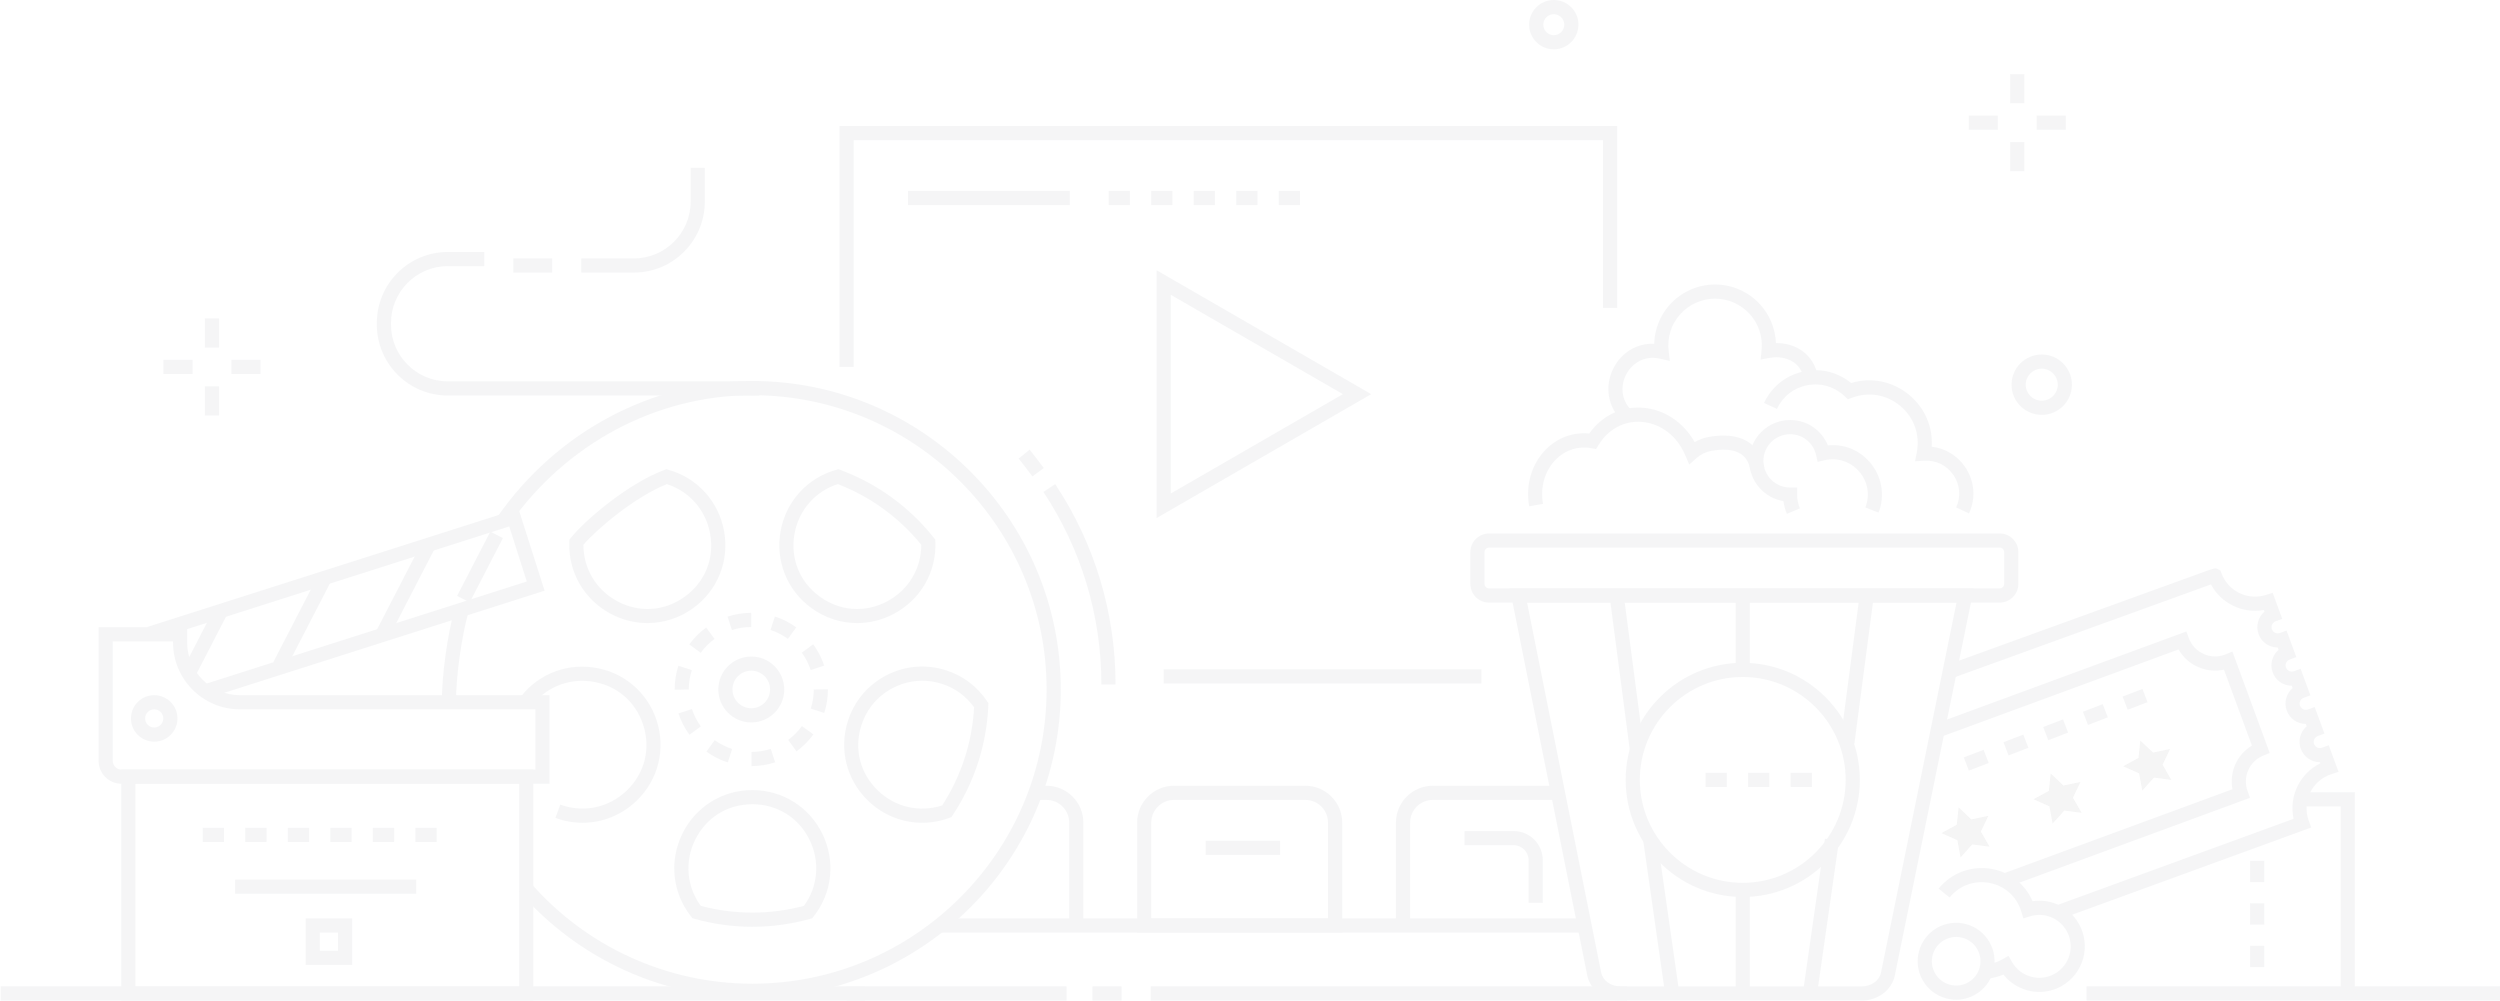 <svg width="1001" height="401" viewBox="0 0 1001 401" fill="none" xmlns="http://www.w3.org/2000/svg">
<g opacity="0.05">
<path d="M253.801 109.147H232.743V103.471H253.801C266.344 103.471 276.533 93.269 276.533 80.739V67.202H282.208V80.739C282.208 96.39 269.466 109.147 253.801 109.147Z" fill="#283149"/>
<path d="M221.079 103.471H205.542V109.147H221.079V103.471Z" fill="#283149"/>
<path d="M303.99 158.371H179.291C163.625 158.371 150.883 145.628 150.883 129.963V129.296C150.883 113.631 163.625 100.888 179.291 100.888H193.878V106.564H179.291C166.761 106.564 156.559 116.767 156.559 129.296V129.963C156.559 142.492 166.761 152.695 179.291 152.695H303.99V158.371Z" fill="#283149"/>
<path d="M301.237 399.552C265.394 399.552 231.353 384 207.869 356.884L212.154 353.166C234.56 379.034 267.04 393.876 301.237 393.876C366.197 393.876 419.054 341.02 419.054 276.06C419.054 211.099 366.197 158.243 301.237 158.243C262.882 158.243 226.458 177.669 203.825 210.191L199.171 206.942C222.867 172.887 261.023 152.553 301.251 152.553C369.347 152.553 424.744 207.949 424.744 276.046C424.744 344.142 369.333 399.552 301.237 399.552ZM301.237 371.088C293.461 371.088 285.685 370.024 278.15 367.909L277.256 367.668L276.689 366.944C269.225 357.48 267.877 344.837 273.156 333.939C278.42 323.084 289.176 316.344 301.237 316.344C313.298 316.344 324.054 323.084 329.318 333.939C334.611 344.837 333.249 357.494 325.785 366.944L325.218 367.668L324.324 367.924C316.789 370.024 309.013 371.088 301.237 371.088ZM280.591 362.702C294.1 366.306 308.374 366.306 321.883 362.702C327.502 355.054 328.396 345.064 324.21 336.408C319.84 327.398 311.255 322.02 301.237 322.02C291.219 322.02 282.634 327.398 278.264 336.423C274.078 345.064 274.972 355.054 280.591 362.702ZM369.234 329.441C361.316 329.441 353.583 326.405 347.609 320.644C338.911 312.286 335.831 299.969 339.549 288.504C342.132 280.558 347.651 274.102 355.087 270.299C362.522 266.51 371.008 265.843 378.94 268.426C385.665 270.611 391.313 274.896 395.258 280.799L395.769 281.565L395.726 282.488C395.073 298.153 390.135 313.336 381.465 326.39L380.955 327.157L380.089 327.483C376.527 328.803 372.852 329.441 369.234 329.441ZM369.305 272.569C358.506 272.569 348.46 279.451 344.941 290.264C341.848 299.785 344.317 309.618 351.539 316.557C358.464 323.212 368.241 325.44 377.265 322.474C384.871 310.725 389.27 297.188 390.022 283.197C386.829 278.756 382.416 275.521 377.194 273.832C374.569 272.981 371.916 272.569 369.305 272.569ZM233.24 329.441C229.608 329.441 225.947 328.803 222.385 327.483L224.343 322.162C233.595 325.567 243.783 323.425 250.935 316.543C258.157 309.604 260.626 299.771 257.533 290.249C254.439 280.728 246.664 274.229 236.745 272.853C226.912 271.491 217.419 275.748 211.941 283.935L207.216 280.785C213.914 270.767 225.507 265.559 237.525 267.234C249.473 268.88 259.207 277.039 262.939 288.504C266.657 299.969 263.578 312.286 254.879 320.644C248.891 326.405 241.158 329.441 233.24 329.441ZM182.583 281.182H176.907C176.907 270.299 179.107 254.378 182.143 243.324L187.62 244.828C184.74 255.272 182.583 270.909 182.583 281.182ZM259.264 249.482C254.227 249.482 249.175 248.248 244.507 245.751C233.822 240.046 227.479 229.007 227.962 216.974L228.004 216.052L228.586 215.328C233.779 208.772 251.19 193.675 265.933 188.197L266.799 187.871L267.693 188.126C279.286 191.39 287.814 200.826 289.942 212.76C292.07 224.636 287.317 236.414 277.569 243.494C272.091 247.453 265.692 249.482 259.264 249.482ZM233.609 218.123C233.567 227.602 238.703 236.215 247.174 240.742C256 245.467 266.118 244.771 274.22 238.883C282.322 232.994 286.111 223.601 284.337 213.739C282.649 204.274 276.05 196.74 267.012 193.845C254.142 198.953 238.873 211.951 233.609 218.123ZM343.21 249.482C336.768 249.482 330.383 247.468 324.905 243.48C315.157 236.4 310.418 224.622 312.532 212.745C314.66 200.826 323.188 191.39 334.796 188.112L335.689 187.857L336.555 188.183C351.256 193.646 364.168 203.026 373.902 215.314L374.484 216.037L374.527 216.96C375.009 229.007 368.666 240.032 357.981 245.736C353.299 248.248 348.247 249.482 343.21 249.482ZM335.462 193.831C326.424 196.725 319.811 204.274 318.123 213.739C316.363 223.601 320.138 233.008 328.24 238.883C336.342 244.771 346.445 245.467 355.285 240.742C363.757 236.215 368.907 227.602 368.865 218.109C360.039 207.24 348.517 198.868 335.462 193.831Z" fill="#283149"/>
<path d="M300.811 289.27C293.532 289.27 287.615 283.353 287.615 276.074C287.615 268.795 293.532 262.878 300.811 262.878C308.09 262.878 314.008 268.795 314.008 276.074C314.022 283.339 308.09 289.27 300.811 289.27ZM300.811 268.539C296.668 268.539 293.291 271.916 293.291 276.06C293.291 280.203 296.668 283.58 300.811 283.58C304.955 283.58 308.332 280.203 308.332 276.06C308.346 271.916 304.969 268.539 300.811 268.539Z" fill="#283149"/>
<path d="M300.911 306.752L300.896 301.076C303.536 301.062 306.132 300.65 308.615 299.842L310.389 305.234C307.324 306.227 304.146 306.738 300.911 306.752ZM291.418 305.29C288.353 304.311 285.472 302.85 282.847 300.948L286.167 296.351C288.296 297.898 290.651 299.075 293.149 299.884L291.418 305.29ZM318.917 300.849L315.568 296.266C317.697 294.719 319.542 292.846 321.088 290.718L325.686 294.052C323.798 296.649 321.514 298.948 318.917 300.849ZM276.05 294.194C274.135 291.583 272.659 288.717 271.651 285.666L277.044 283.892C277.867 286.376 279.058 288.717 280.619 290.845L276.05 294.194ZM330.028 285.482L324.621 283.736C325.416 281.267 325.828 278.685 325.828 276.06L331.503 276.003C331.503 279.281 331.007 282.445 330.028 285.482ZM271.112 276.159L270.133 276.145C270.133 272.824 270.63 269.632 271.623 266.581L277.015 268.326C276.206 270.809 275.795 273.42 275.795 276.06L271.112 276.159ZM324.593 268.284C323.77 265.786 322.578 263.445 321.031 261.317L325.615 257.968C327.516 260.579 328.992 263.445 329.999 266.51L324.593 268.284ZM280.563 261.373L275.979 258.039C277.881 255.428 280.151 253.143 282.762 251.256L286.097 255.839C283.982 257.372 282.123 259.245 280.563 261.373ZM315.483 255.797C313.355 254.25 311.014 253.058 308.516 252.249L310.262 246.843C313.326 247.836 316.207 249.298 318.818 251.199L315.483 255.797ZM293.064 252.278L291.304 246.886C294.355 245.892 297.548 245.382 300.783 245.382L300.797 251.057C298.144 251.057 295.547 251.469 293.064 252.278Z" fill="#283149"/>
<path d="M413.364 190.752C412.101 189.035 409.163 185.218 407.858 183.6L412.271 180.038C413.647 181.741 416.613 185.601 417.933 187.403L413.364 190.752Z" fill="#283149"/>
<path d="M446.667 274.087H440.991C440.991 246.517 432.96 219.854 417.777 196.981L422.502 193.845C438.323 217.655 446.667 245.396 446.667 274.087Z" fill="#283149"/>
<path d="M127.781 229.596L109.411 265.162L114.454 267.766L132.824 232.201L127.781 229.596Z" fill="#283149"/>
<path d="M86.25 242.771L72.634 269.133L77.677 271.737L91.293 245.375L86.25 242.771Z" fill="#283149"/>
<path d="M196.319 212.855L183.023 238.599L188.066 241.204L201.362 215.459L196.319 212.855Z" fill="#283149"/>
<path d="M169.158 216.79L150.743 252.444L155.786 255.049L174.201 219.395L169.158 216.79Z" fill="#283149"/>
<path d="M213.559 400.617H48.547V308.143H213.559V400.617ZM54.223 394.941H207.883V313.818H54.223V394.941Z" fill="#283149"/>
<path d="M220.029 313.818H48.647C43.581 313.818 39.466 309.703 39.466 304.638V251.143H74.94V257.273C74.94 268.894 84.39 278.344 96.012 278.344H220.029V313.818ZM45.156 256.819V304.638C45.156 306.567 46.731 308.142 48.661 308.142H214.368V284.02H96.026C81.283 284.02 69.278 272.016 69.278 257.273V256.819H45.156Z" fill="#283149"/>
<path d="M61.743 296.975C56.607 296.975 52.435 292.789 52.435 287.653C52.435 282.516 56.607 278.344 61.743 278.344C66.88 278.344 71.052 282.516 71.052 287.653C71.066 292.804 66.88 296.975 61.743 296.975ZM61.743 284.02C59.743 284.02 58.111 285.652 58.111 287.653C58.111 289.668 59.743 291.3 61.743 291.3C63.744 291.3 65.376 289.668 65.376 287.653C65.39 285.652 63.758 284.02 61.743 284.02Z" fill="#283149"/>
<path d="M174.835 337.132H166.321V331.456H174.835V337.132ZM157.808 337.132H149.294V331.456H157.808V337.132ZM140.78 337.132H132.266V331.456H140.78V337.132ZM123.752 337.132H115.239V331.456H123.752V337.132ZM106.725 337.132H98.211V331.456H106.725V337.132ZM89.697 337.132H81.183V331.456H89.697V337.132Z" fill="#283149"/>
<path d="M166.676 352.187H94.139V357.863H166.676V352.187Z" fill="#283149"/>
<path d="M141.007 386.356H122.39V367.725H141.021V386.356H141.007ZM128.066 380.68H135.345V373.401H128.066V380.68Z" fill="#283149"/>
<path d="M83.51 279.394L81.779 273.988L210.919 232.824L203.896 210.787L60.651 256.45L58.92 251.043L207.585 203.664L218.057 236.513L83.51 279.394Z" fill="#283149"/>
<path d="M906.596 397.779H900.92V395.75H906.596V397.779ZM906.596 387.236H900.92V378.722H906.596V387.236ZM906.596 370.208H900.92V361.694H906.596V370.208ZM906.596 353.181H900.92V344.667H906.596V353.181Z" fill="#283149"/>
<path d="M824.821 368.023L822.877 362.688L918.331 327.852C917.409 323.482 917.948 318.87 919.906 314.826C921.878 310.782 925.071 307.589 929.058 305.645L928.888 305.191C925.568 305.177 922.46 303.134 921.24 299.842C920.488 297.798 920.573 295.571 921.495 293.598C921.992 292.506 922.716 291.569 923.595 290.817L923.255 289.88C919.934 289.866 916.827 287.823 915.607 284.531C914.4 281.239 915.45 277.663 917.962 275.506L917.621 274.57C916.458 274.57 915.309 274.314 914.216 273.818C912.229 272.91 910.725 271.278 909.973 269.22C908.767 265.928 909.817 262.353 912.329 260.196L911.988 259.259C910.825 259.259 909.675 259.004 908.583 258.507C906.596 257.585 905.092 255.967 904.34 253.91C903.134 250.618 904.184 247.042 906.695 244.885L906.454 244.247C897.898 245.793 889.341 241.65 885.255 234.002C869.49 239.692 782.536 271.221 781.585 271.562L779.655 266.226L881.239 229.418C886.929 227.361 886.929 227.361 888.008 227.886L889.043 228.383L889.441 229.461C892.123 236.74 899.984 240.571 907.377 238.188L909.973 237.35L913.819 247.794L911.151 248.773C910.527 249 910.03 249.468 909.746 250.064C909.462 250.674 909.434 251.341 909.675 251.966C909.902 252.59 910.356 253.087 910.967 253.37C911.577 253.654 912.244 253.668 912.868 253.441L915.536 252.462L919.452 263.105L916.784 264.084C915.493 264.552 914.826 265.985 915.309 267.276C915.536 267.901 916.004 268.397 916.6 268.681C917.21 268.965 917.877 268.993 918.501 268.752L921.169 267.773L925.085 278.415L922.418 279.394C921.126 279.863 920.459 281.296 920.942 282.587C921.41 283.878 922.843 284.531 924.135 284.063L926.802 283.084L930.719 293.726L928.051 294.705C927.427 294.932 926.93 295.386 926.646 295.996C926.362 296.606 926.334 297.273 926.575 297.898C927.043 299.189 928.477 299.856 929.768 299.373L932.436 298.394L936.352 309.051L933.542 309.959C929.754 311.179 926.731 313.804 925 317.337C923.283 320.857 923.084 324.986 924.433 328.661L925.412 331.328L824.821 368.023Z" fill="#283149"/>
<path d="M804.8 354.798L802.842 349.477L893.868 316.004C892.563 309.122 895.67 302.169 901.658 298.522L890.477 268.142C887 268.894 883.41 268.539 880.104 267.078C876.755 265.602 874.059 263.147 872.286 260.04L776.789 295.159L774.831 289.838L875.436 252.831L876.415 255.499C877.479 258.379 879.593 260.636 882.403 261.884C885.198 263.119 888.292 263.161 891.144 261.998L893.868 260.891L908.796 301.488L906.256 302.523C900.622 304.808 897.855 311.066 899.941 316.77L900.92 319.438L804.8 354.798Z" fill="#283149"/>
<path d="M788.326 308.554L786.297 303.261L794.243 300.211L796.272 305.503L788.326 308.554ZM804.218 302.467L802.189 297.174L810.135 294.123L812.164 299.416L804.218 302.467ZM820.125 296.379L818.096 291.087L826.042 288.036L828.071 293.329L820.125 296.379ZM836.031 290.278L834.002 284.985L841.948 281.934L843.978 287.227L836.031 290.278ZM851.924 284.19L849.895 278.898L857.841 275.847L859.87 281.14L851.924 284.19Z" fill="#283149"/>
<path d="M821.104 309.732L826.169 314.542L832.995 313.109L829.987 319.409L833.477 325.454L826.553 324.532L821.87 329.725L820.607 322.857L814.236 320.005L820.366 316.685L821.104 309.732Z" fill="#202020"/>
<path d="M784.239 323.297L789.305 328.107L796.13 326.66L793.122 332.96L796.598 339.005L789.688 338.097L785.005 343.276L783.743 336.408L777.371 333.57L783.501 330.236L784.239 323.297Z" fill="#202020"/>
<path d="M857.003 296.535L862.069 301.346L868.894 299.898L865.886 306.199L869.377 312.258L862.452 311.335L857.77 316.515L856.507 309.647L850.136 306.809L856.266 303.474L857.003 296.535Z" fill="#202020"/>
<path d="M942.879 397.779H937.203V322.886H919.509V317.21H942.879V397.779Z" fill="#283149"/>
<path d="M745.458 400.617H648.784C642.271 400.617 636.709 396.374 635.531 390.528L604.512 235.605H790.326L758.697 390.556C757.519 396.388 751.943 400.617 745.458 400.617ZM611.451 241.281L641.108 389.407C641.746 392.614 644.981 394.941 648.798 394.941H745.472C749.275 394.941 752.511 392.628 753.149 389.435L783.387 241.281H611.451Z" fill="#283149"/>
<path d="M700.633 237.138H694.958V269.518H700.633V237.138Z" fill="#283149"/>
<path d="M649.953 236.772L644.325 237.51L652.611 300.61L658.239 299.871L649.953 236.772Z" fill="#283149"/>
<path d="M800.684 241.281H596.197C592.082 241.281 588.734 237.932 588.734 233.817V221.061C588.734 216.946 592.082 213.597 596.197 213.597H800.684C804.799 213.597 808.148 216.946 808.148 221.061V233.817C808.148 237.932 804.799 241.281 800.684 241.281ZM596.197 219.259C595.204 219.259 594.409 220.067 594.409 221.046V233.803C594.409 234.796 595.218 235.591 596.197 235.591H800.684C801.678 235.591 802.472 234.782 802.472 233.803V221.046C802.472 220.053 801.664 219.259 800.684 219.259H596.197Z" fill="#283149"/>
<path d="M715.476 205.75C714.78 204.118 714.312 202.415 714.085 200.656C706.337 199.379 700.406 192.625 700.406 184.522C700.406 175.512 707.742 168.176 716.753 168.176C723.521 168.176 729.41 172.234 731.879 178.321C738.264 177.683 744.408 180.123 748.694 185.09C753.518 190.681 754.852 198.4 752.184 205.253L746.891 203.182C748.821 198.229 747.899 192.852 744.394 188.793C740.918 184.778 735.738 183.089 730.545 184.281L727.778 184.92L727.139 182.153C726.033 177.271 721.747 173.866 716.738 173.866C710.85 173.866 706.068 178.662 706.068 184.536C706.068 190.425 710.864 195.207 716.738 195.207H719.576V198.045C719.576 199.961 719.945 201.805 720.683 203.551L715.476 205.75Z" fill="#283149"/>
<path d="M788.382 205.58L783.231 203.182C785.203 198.925 784.806 194.072 782.153 190.198C779.485 186.31 775.115 184.168 770.446 184.466L766.785 184.693L767.481 181.088C768.829 174.093 766.374 167.168 760.925 162.585C755.462 157.988 748.225 156.739 741.542 159.251L739.868 159.875L738.576 158.64C734.575 154.809 729.154 153.206 723.72 154.227C718.271 155.249 713.815 158.726 711.474 163.735L706.323 161.336C709.445 154.639 715.39 150.013 722.67 148.637C729.353 147.374 736.008 149.105 741.187 153.362C749.332 150.893 757.959 152.667 764.572 158.229C770.758 163.437 773.951 170.971 773.469 178.861C778.846 179.471 783.685 182.366 786.835 186.977C790.638 192.554 791.206 199.492 788.382 205.58Z" fill="#283149"/>
<path d="M612.274 202.713C610.742 194.129 613.31 185.572 619.128 179.797C623.796 175.171 629.969 172.958 636.326 173.582C641.377 166.459 649.252 162.628 657.752 163.252C666.351 163.905 674.07 169.07 678.54 177.016C680.328 175.994 682.272 175.285 684.287 174.93C696.575 172.745 704.649 177.271 706.437 187.332L700.846 188.325C700.392 185.785 699.03 178.08 685.266 180.521C683.052 180.918 681.051 181.883 679.32 183.401L676.355 185.998L674.822 182.38C671.516 174.533 664.96 169.51 657.298 168.928C650.359 168.403 643.931 171.851 640.1 178.137L639.078 179.811L637.149 179.457C631.998 178.492 626.875 180.109 623.087 183.855C618.588 188.311 616.63 194.994 617.822 201.749L612.274 202.713Z" fill="#283149"/>
<path d="M650.019 169.013C643.818 163.507 642.229 154.823 646.046 147.388C649.352 140.988 655.496 137.399 662.335 137.626C662.492 131.921 664.648 126.416 668.465 122.116C673.105 116.909 679.746 113.915 686.713 113.915C693.595 113.915 700.193 116.838 704.805 121.946C708.65 126.203 710.864 131.666 711.091 137.356C711.162 137.356 711.247 137.356 711.318 137.356C718.739 137.356 726.09 141.513 727.863 150.552L722.287 151.645C720.655 143.316 712.68 142.535 708.679 143.273L704.961 143.968L705.33 140.194C705.869 134.844 704.181 129.722 700.591 125.749C697.043 121.832 691.992 119.59 686.713 119.59C681.364 119.59 676.255 121.889 672.708 125.891C669.118 129.921 667.5 135.128 668.139 140.534L668.607 144.536L664.677 143.628C657.88 142.067 653.098 146.068 651.097 149.971C649.068 153.901 648.557 160.116 653.779 164.756L650.019 169.013Z" fill="#283149"/>
<path d="M783.26 400.29C781.897 400.29 780.535 400.106 779.187 399.737C775.214 398.659 771.908 396.09 769.865 392.529C767.821 388.953 767.296 384.809 768.375 380.836C769.453 376.863 772.021 373.557 775.583 371.514C779.159 369.47 783.302 368.945 787.275 370.024C791.248 371.102 794.555 373.67 796.598 377.232C798.641 380.808 799.166 384.951 798.088 388.924C797.009 392.897 794.441 396.204 790.879 398.247C788.524 399.595 785.913 400.29 783.26 400.29ZM783.231 375.146C781.557 375.146 779.911 375.586 778.421 376.437C776.165 377.729 774.547 379.815 773.866 382.326C773.185 384.838 773.511 387.463 774.817 389.719C776.108 391.975 778.194 393.593 780.705 394.274C783.217 394.955 785.842 394.629 788.084 393.323C790.34 392.032 791.958 389.946 792.639 387.434C793.32 384.923 792.994 382.298 791.702 380.056C790.411 377.8 788.325 376.182 785.814 375.501C784.948 375.26 784.083 375.146 783.231 375.146Z" fill="#283149"/>
<path d="M816.563 397.183C814.959 397.183 813.327 396.97 811.738 396.53C807.907 395.48 804.587 393.28 802.189 390.215C800.273 391.024 798.258 391.563 796.186 391.819L795.505 386.186C797.705 385.916 799.791 385.221 801.735 384.114L804.203 382.709L805.608 385.178C807.283 388.101 809.979 390.187 813.228 391.067C816.478 391.947 819.869 391.521 822.778 389.847C828.808 386.398 830.894 378.693 827.446 372.677C824.509 367.555 818.521 365.171 812.873 366.888L810.149 367.711L809.326 364.986C807.524 359.012 802.799 354.741 796.697 353.549C790.539 352.357 784.537 354.528 780.634 359.367L776.221 355.806C781.386 349.392 789.659 346.398 797.776 347.973C805.097 349.392 810.944 354.131 813.838 360.843C821.203 359.722 828.553 363.184 832.356 369.839C837.35 378.58 834.314 389.761 825.573 394.756C822.792 396.374 819.699 397.183 816.563 397.183Z" fill="#283149"/>
<path d="M697.796 359.154C671.942 359.154 650.913 338.125 650.913 312.272C650.913 286.418 671.942 265.389 697.796 265.389C723.649 265.389 744.678 286.418 744.678 312.272C744.678 338.125 723.649 359.154 697.796 359.154ZM697.796 271.065C675.078 271.065 656.589 289.554 656.589 312.272C656.589 334.989 675.078 353.479 697.796 353.479C720.513 353.479 739.002 334.989 739.002 312.272C739.002 289.554 720.513 271.065 697.796 271.065Z" fill="#283149"/>
<path d="M725.479 315.11H716.965V309.434H725.479V315.11ZM708.452 315.11H699.938V309.434H708.452V315.11ZM691.424 315.11H682.91V309.434H691.424V315.11Z" fill="#283149"/>
<path d="M700.633 355.025H694.958V395.182H700.633V355.025Z" fill="#283149"/>
<path d="M663.554 335.745L657.935 336.548L666.727 398.057L672.346 397.254L663.554 335.745Z" fill="#283149"/>
<path d="M744.861 236.258L736.876 297.022L742.503 297.762L750.489 236.997L744.861 236.258Z" fill="#283149"/>
<path d="M730.708 335.824L722.089 396.083L727.707 396.887L736.327 336.628L730.708 335.824Z" fill="#283149"/>
<path d="M593.161 267.986H465.922V273.662H593.161V267.986Z" fill="#283149"/>
<path d="M341.805 146.92H336.129V50.444H647.521V123.28H641.845V56.12H341.805V146.92Z" fill="#283149"/>
<path d="M463.084 207.439V108.196L549.031 157.818L463.084 207.439ZM468.76 118.03V197.605L537.679 157.818L468.76 118.03Z" fill="#283149"/>
<path d="M449.079 394.941H437.415V400.617H449.079V394.941Z" fill="#283149"/>
<path d="M651.352 394.941H460.729V400.617H651.352V394.941Z" fill="#283149"/>
<path d="M634.566 367.725H376.484V373.401H634.566V367.725Z" fill="#283149"/>
<path d="M427.056 394.941H338.967V400.617H427.056V394.941Z" fill="#283149"/>
<path d="M537.409 373.401H455.308V329.371C455.308 321.24 461.92 314.613 470.065 314.613H522.666C530.797 314.613 537.424 321.226 537.424 329.371V373.401H537.409ZM460.984 367.725H531.734V329.371C531.734 324.362 527.661 320.289 522.652 320.289H470.051C465.042 320.289 460.97 324.362 460.97 329.371V367.725H460.984Z" fill="#283149"/>
<path d="M433.782 370.563H428.107V329.371C428.107 324.362 424.034 320.289 419.025 320.289H415.648V314.613H419.025C427.156 314.613 433.782 321.226 433.782 329.371V370.563Z" fill="#283149"/>
<path d="M617.723 361.496H612.047V344.397C612.047 341.105 609.365 338.424 606.073 338.424H586.392V332.748H606.073C612.501 332.748 617.723 337.969 617.723 344.397V361.496Z" fill="#283149"/>
<path d="M564.611 370.563H558.935V329.371C558.935 321.24 565.547 314.613 573.692 314.613H623.81V320.289H573.692C568.683 320.289 564.611 324.362 564.611 329.371V370.563Z" fill="#283149"/>
<path d="M428.348 76.44H363.572V82.116H428.348V76.44Z" fill="#283149"/>
<path d="M520.524 82.116H512.01V76.44H520.524V82.116ZM503.496 82.116H494.982V76.44H503.496V82.116ZM486.468 82.116H477.955V76.44H486.468V82.116ZM469.441 82.116H460.927V76.44H469.441V82.116ZM452.413 82.116H443.899V76.44H452.413V82.116Z" fill="#283149"/>
<path d="M512.549 336.635H482.751V342.311H512.549V336.635Z" fill="#283149"/>
<path d="M810.546 56.886H804.87V68.55H810.546V56.886Z" fill="#283149"/>
<path d="M810.546 29.685H804.87V41.349H810.546V29.685Z" fill="#283149"/>
<path d="M799.947 46.287H788.283V51.962H799.947V46.287Z" fill="#283149"/>
<path d="M827.148 46.287H815.484V51.962H827.148V46.287Z" fill="#283149"/>
<path d="M87.71 154.696H82.035V166.36H87.71V154.696Z" fill="#283149"/>
<path d="M87.71 127.494H82.035V139.158H87.71V127.494Z" fill="#283149"/>
<path d="M77.111 144.082H65.447V149.758H77.111V144.082Z" fill="#283149"/>
<path d="M104.312 144.082H92.649V149.758H104.312V144.082Z" fill="#283149"/>
<path d="M346.403 394.941H0.26V400.617H346.403V394.941Z" fill="#283149"/>
<path d="M1001 394.941H835.421V400.617H1001V394.941Z" fill="#283149"/>
<path d="M817.513 166.118C810.844 166.118 805.424 160.698 805.424 154.029C805.424 147.36 810.844 141.939 817.513 141.939C824.182 141.939 829.603 147.36 829.603 154.029C829.603 160.698 824.182 166.118 817.513 166.118ZM817.513 147.615C813.98 147.615 811.1 150.496 811.1 154.029C811.1 157.562 813.98 160.443 817.513 160.443C821.046 160.443 823.927 157.562 823.927 154.029C823.927 150.496 821.046 147.615 817.513 147.615Z" fill="#283149"/>
<path d="M622.136 19.752C616.687 19.752 612.26 15.325 612.26 9.876C612.26 4.427 616.687 0 622.136 0C627.585 0 632.012 4.427 632.012 9.876C631.998 15.325 627.571 19.752 622.136 19.752ZM622.136 5.69C619.823 5.69 617.936 7.577 617.936 9.89C617.936 12.203 619.823 14.09 622.136 14.09C624.449 14.09 626.336 12.203 626.336 9.89C626.322 7.577 624.449 5.69 622.136 5.69Z" fill="#283149"/>
</g>
</svg>
